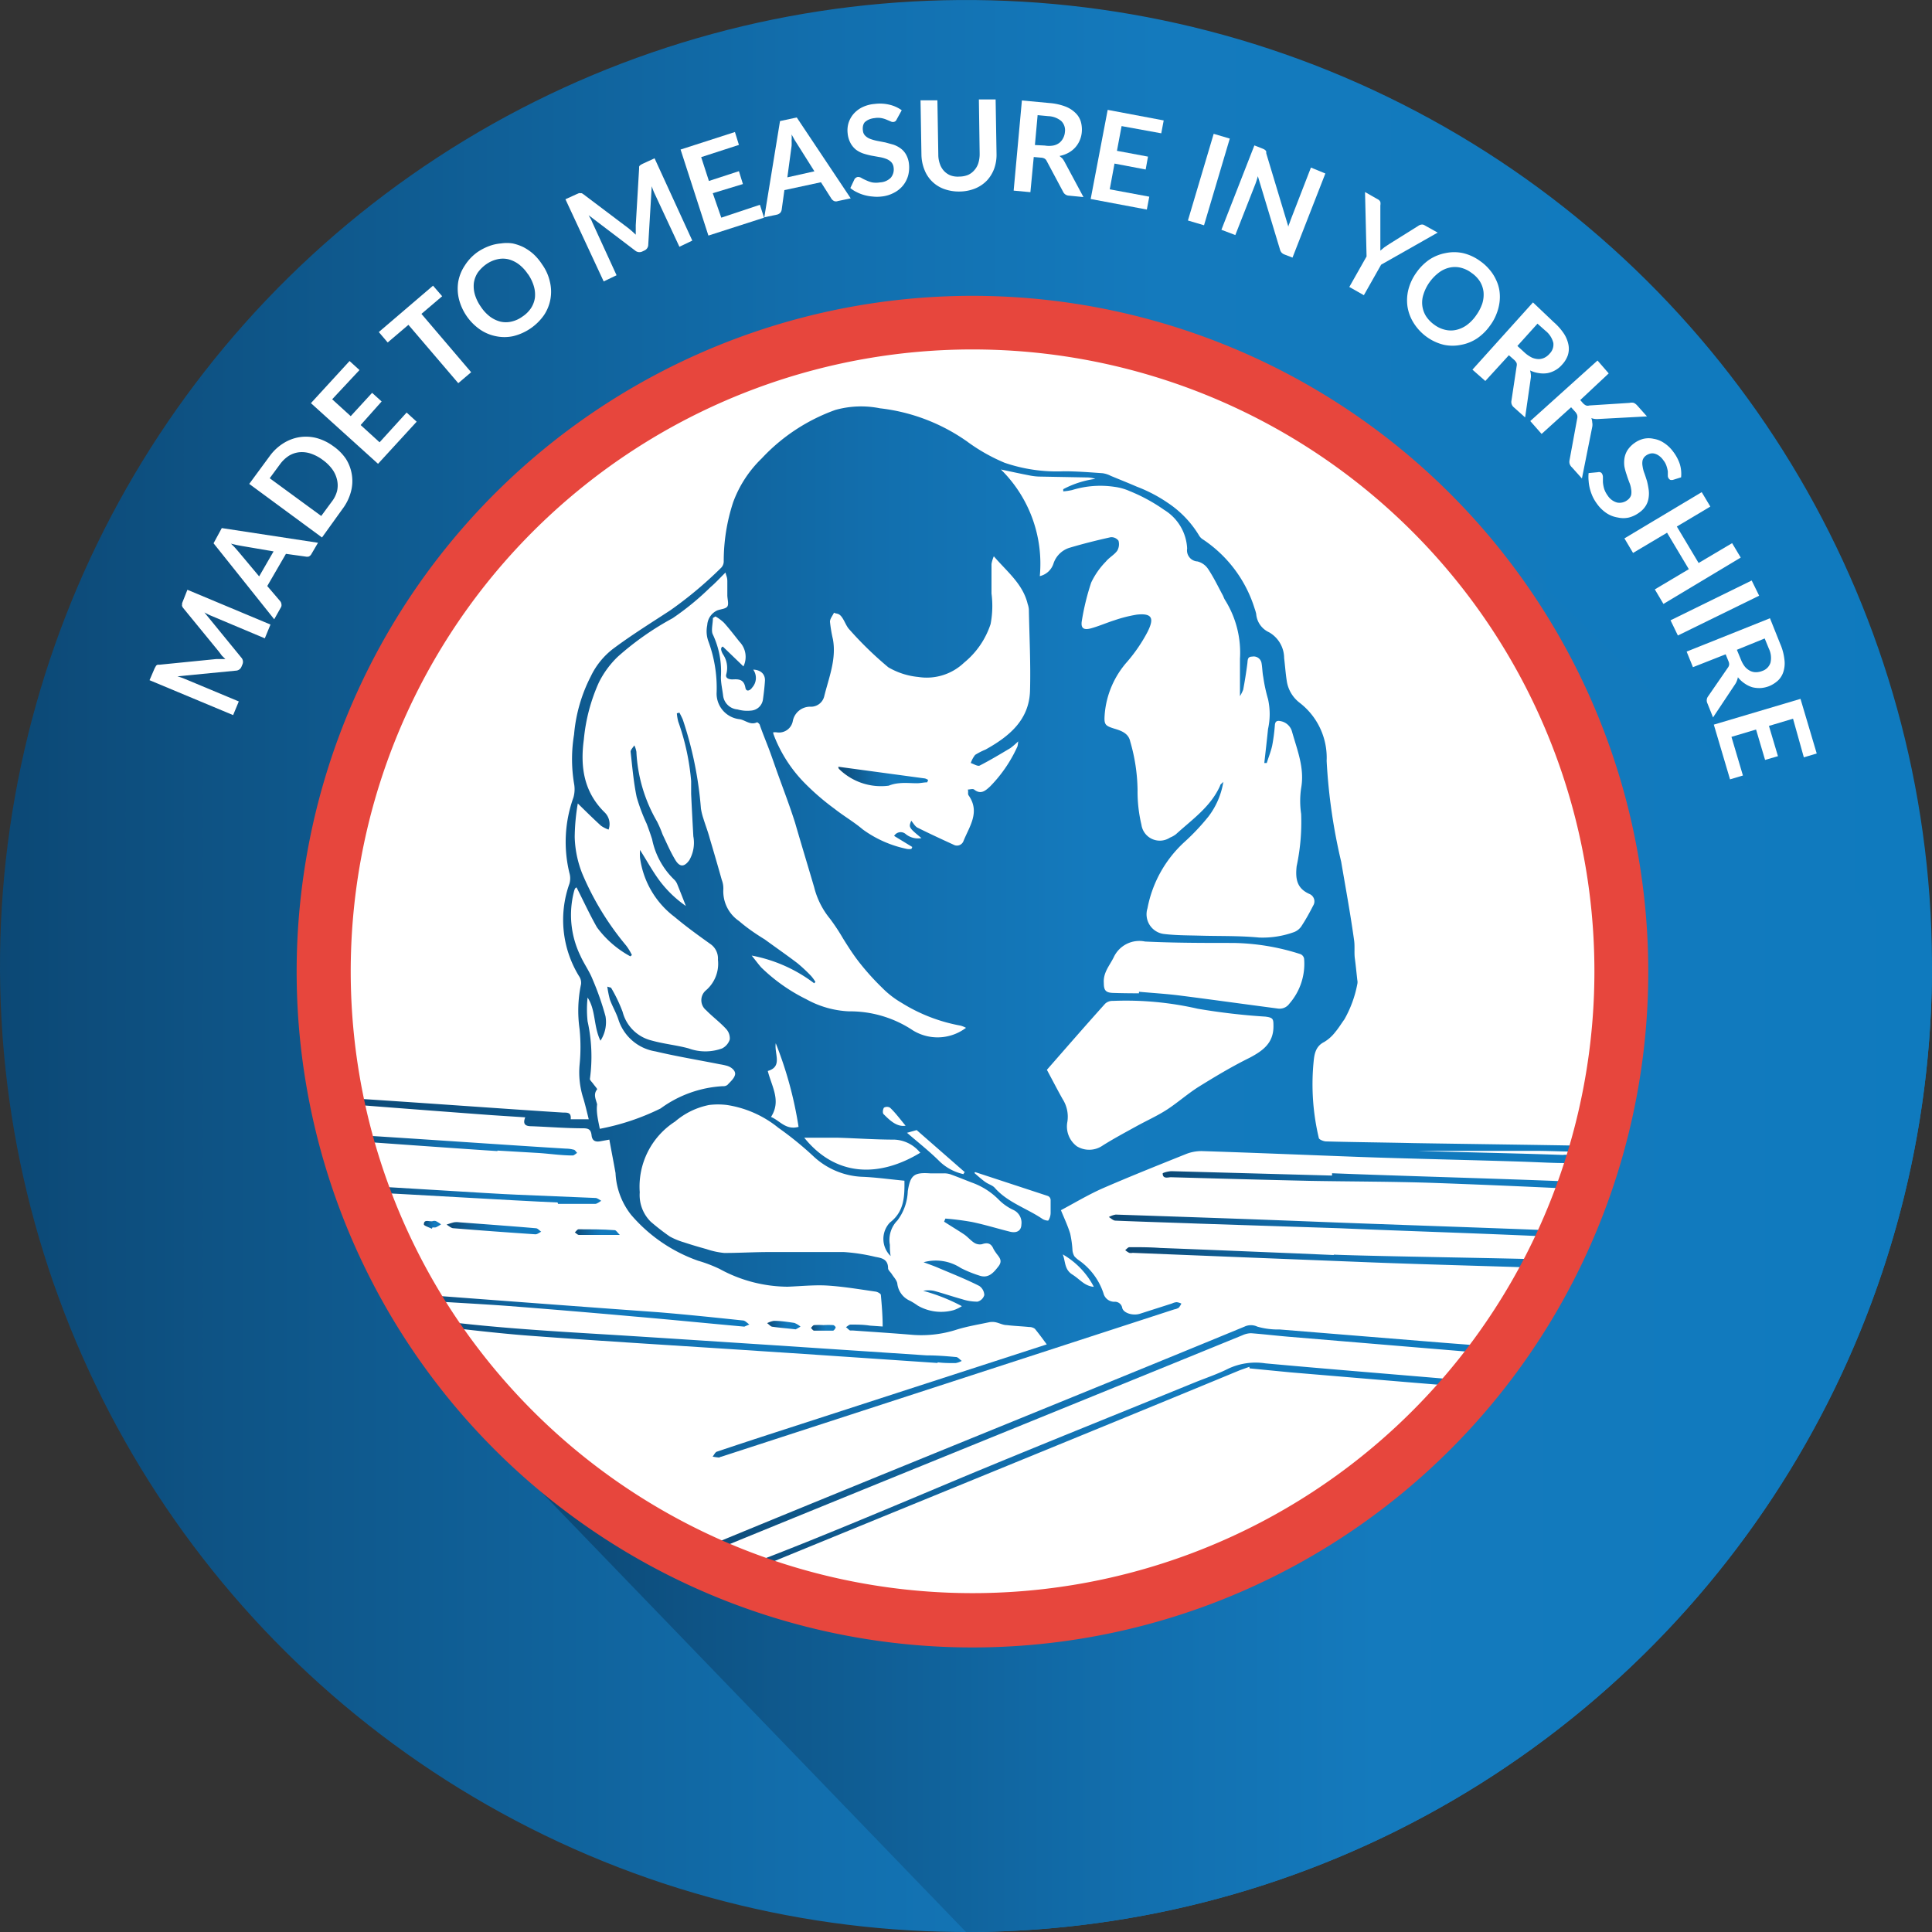 <?xml version="1.0" encoding="UTF-8"?> <svg xmlns="http://www.w3.org/2000/svg" xmlns:xlink="http://www.w3.org/1999/xlink" viewBox="0 0 150 150"><rect x="0" y="0" width="150" height="150" fill="#333333" stroke="none"/><defs><style>.cls-1{isolation:isolate;}.cls-2{fill:url(#linear-gradient);}.cls-3{mix-blend-mode:multiply;fill:url(#linear-gradient-2);}.cls-4{fill:#fff;}.cls-5{fill:url(#linear-gradient-3);}.cls-6{fill:url(#linear-gradient-4);}.cls-7{fill:url(#linear-gradient-5);}.cls-8{fill:url(#linear-gradient-6);}.cls-9{fill:url(#linear-gradient-7);}.cls-10{fill:url(#linear-gradient-8);}.cls-11{fill:url(#linear-gradient-9);}.cls-12{fill:url(#linear-gradient-10);}.cls-13{fill:url(#linear-gradient-11);}.cls-14{fill:url(#linear-gradient-12);}.cls-15{fill:url(#linear-gradient-13);}.cls-16{fill:url(#linear-gradient-14);}.cls-17{fill:url(#linear-gradient-15);}.cls-18{fill:url(#linear-gradient-16);}.cls-19{fill:url(#linear-gradient-17);}.cls-20{fill:url(#linear-gradient-18);}.cls-21{fill:#e7463d;}</style><linearGradient id="linear-gradient" y1="75" x2="150" y2="75" gradientTransform="translate(4.25 -4.02) rotate(3.16)" gradientUnits="userSpaceOnUse"><stop offset="0" stop-color="#0c4875"></stop><stop offset="0.12" stop-color="#0e5486"></stop><stop offset="0.43" stop-color="#126fae"></stop><stop offset="0.6" stop-color="#147abd"></stop><stop offset="1" stop-color="#0f7abe"></stop></linearGradient><linearGradient id="linear-gradient-2" x1="42.02" y1="93.02" x2="150" y2="93.02" gradientTransform="matrix(1, 0, 0, 1, 0, 0)" xlink:href="#linear-gradient"></linearGradient><linearGradient id="linear-gradient-3" x1="26.36" y1="72.38" x2="123.88" y2="72.38" gradientTransform="matrix(1, 0, 0, 1, 0, 0)" xlink:href="#linear-gradient"></linearGradient><linearGradient id="linear-gradient-4" x1="53.64" y1="111.9" x2="115.7" y2="111.9" gradientTransform="matrix(1, 0, 0, 1, 0, 0)" xlink:href="#linear-gradient"></linearGradient><linearGradient id="linear-gradient-5" x1="54.61" y1="114.36" x2="113.31" y2="114.36" gradientTransform="matrix(1, 0, 0, 1, 0, 0)" xlink:href="#linear-gradient"></linearGradient><linearGradient id="linear-gradient-6" x1="31.46" y1="104.06" x2="74.65" y2="104.06" gradientTransform="matrix(1, 0, 0, 1, 0, 0)" xlink:href="#linear-gradient"></linearGradient><linearGradient id="linear-gradient-7" x1="86.09" y1="95.18" x2="123.21" y2="95.18" gradientTransform="matrix(1, 0, 0, 1, 0, 0)" xlink:href="#linear-gradient"></linearGradient><linearGradient id="linear-gradient-8" x1="87.36" y1="97.66" x2="122.35" y2="97.66" gradientTransform="matrix(1, 0, 0, 1, 0, 0)" xlink:href="#linear-gradient"></linearGradient><linearGradient id="linear-gradient-9" x1="90.26" y1="91.66" x2="124.01" y2="91.66" gradientTransform="matrix(1, 0, 0, 1, 0, 0)" xlink:href="#linear-gradient"></linearGradient><linearGradient id="linear-gradient-10" x1="31.45" y1="101.72" x2="58.18" y2="101.72" gradientTransform="matrix(1, 0, 0, 1, 0, 0)" xlink:href="#linear-gradient"></linearGradient><linearGradient id="linear-gradient-11" x1="27.21" y1="92.77" x2="46.64" y2="92.77" gradientTransform="matrix(1, 0, 0, 1, 0, 0)" xlink:href="#linear-gradient"></linearGradient><linearGradient id="linear-gradient-12" x1="26.7" y1="88.91" x2="44.81" y2="88.91" gradientTransform="matrix(1, 0, 0, 1, 0, 0)" xlink:href="#linear-gradient"></linearGradient><linearGradient id="linear-gradient-13" x1="34.67" y1="95.36" x2="42.02" y2="95.36" gradientTransform="matrix(1, 0, 0, 1, 0, 0)" xlink:href="#linear-gradient"></linearGradient><linearGradient id="linear-gradient-14" x1="44.63" y1="95.66" x2="48.12" y2="95.66" gradientTransform="matrix(1, 0, 0, 1, 0, 0)" xlink:href="#linear-gradient"></linearGradient><linearGradient id="linear-gradient-15" x1="59.56" y1="102.88" x2="62.15" y2="102.88" gradientTransform="matrix(1, 0, 0, 1, 0, 0)" xlink:href="#linear-gradient"></linearGradient><linearGradient id="linear-gradient-16" x1="62.96" y1="103.11" x2="64.88" y2="103.11" gradientTransform="matrix(1, 0, 0, 1, 0, 0)" xlink:href="#linear-gradient"></linearGradient><linearGradient id="linear-gradient-17" x1="32.91" y1="95.1" x2="34.24" y2="95.1" gradientTransform="matrix(1, 0, 0, 1, 0, 0)" xlink:href="#linear-gradient"></linearGradient><linearGradient id="linear-gradient-18" x1="65.08" y1="60.28" x2="72.06" y2="60.28" gradientTransform="matrix(1, 0, 0, 1, 0, 0)" xlink:href="#linear-gradient"></linearGradient></defs><g class="cls-1"><g id="Layer_1" data-name="Layer 1"><circle class="cls-2" cx="75" cy="75" r="75" transform="translate(-4.02 4.25) rotate(-3.16)"></circle></g><g id="Layer_2" data-name="Layer 2"><path class="cls-3" d="M75,150,42,115.81,110.17,36,150,75A75,75,0,0,1,75,150Z"></path><circle class="cls-4" cx="75.65" cy="75.71" r="50.27"></circle><path class="cls-4" d="M14.55,45.79,21,48.49l-.44,1.07L16.4,47.81c-.17-.07-.34-.16-.53-.26l2.86,3.5a.49.49,0,0,1,.09.54l-.07.17a.49.49,0,0,1-.44.31l-4.53.44.31.1.26.1,4.19,1.75-.44,1.06-6.49-2.71L12,51.9l.07-.13.06-.1.1-.06.14,0,4.41-.44h.72l-.27-.26L17,50.6l-2.79-3.41a.56.56,0,0,1-.07-.13.14.14,0,0,1,0-.11.23.23,0,0,1,0-.11,1.21,1.21,0,0,1,.05-.14Z"></path><path class="cls-4" d="M24.69,42.14l-.51.87a.44.44,0,0,1-.21.2.58.58,0,0,1-.26,0L22.2,43,20.75,45.5l1,1.17a.44.44,0,0,1,.1.24.36.36,0,0,1-.06.28l-.5.89-4.71-5.9L17.22,41Zm-3.45.67-2.46-.42-.38-.07-.47-.11c.12.11.24.23.34.34l.26.3,1.59,1.9Z"></path><path class="cls-4" d="M25.86,34.63a3.79,3.79,0,0,1,1,1,3.23,3.23,0,0,1,.46,1.24,3.17,3.17,0,0,1-.08,1.33,3.85,3.85,0,0,1-.66,1.33L25,41.73l-5.65-4.16,1.59-2.16a3.82,3.82,0,0,1,1.07-1,3.35,3.35,0,0,1,1.25-.47,3.29,3.29,0,0,1,1.32.07A3.84,3.84,0,0,1,25.86,34.63Zm-.8,1.08a3.3,3.3,0,0,0-.92-.49,2.16,2.16,0,0,0-.89-.11,1.94,1.94,0,0,0-.81.27,2.63,2.63,0,0,0-.69.65l-.81,1.1,4,2.93.81-1.1a2.29,2.29,0,0,0,.42-.84,1.93,1.93,0,0,0,0-.86,2.24,2.24,0,0,0-.36-.81A3.3,3.3,0,0,0,25.06,35.71Z"></path><path class="cls-4" d="M25.79,31l1.44,1.31,1.66-1.81.74.67L28,33l1.47,1.34,2.1-2.31.78.71-3,3.27L24.14,31.3l3-3.27.77.7Z"></path><path class="cls-4" d="M34.33,23l-1.61,1.37,3.86,4.53-1,.85-3.87-4.53-1.61,1.37-.69-.81,4.21-3.6Z"></path><path class="cls-4" d="M42.09,20.53a3.68,3.68,0,0,1,.6,1.33,3.27,3.27,0,0,1-.45,2.6,4.1,4.1,0,0,1-2.4,1.64,3.24,3.24,0,0,1-1.35,0,3.31,3.31,0,0,1-1.24-.53,4.1,4.1,0,0,1-1.62-2.36,3.43,3.43,0,0,1-.05-1.35,3.31,3.31,0,0,1,.51-1.25,3.71,3.71,0,0,1,1-1.05,4.26,4.26,0,0,1,.9-.46,3.39,3.39,0,0,1,.91-.2,3,3,0,0,1,.9,0,3.63,3.63,0,0,1,.84.29,3.91,3.91,0,0,1,.77.53A4.21,4.21,0,0,1,42.09,20.53Zm-1.1.76a3.11,3.11,0,0,0-.71-.77,2.33,2.33,0,0,0-.81-.39,1.88,1.88,0,0,0-.85,0,2.42,2.42,0,0,0-.86.38,2.8,2.8,0,0,0-.67.66,2,2,0,0,0-.3.8,2.33,2.33,0,0,0,.08.9,3.26,3.26,0,0,0,.46.94,3.13,3.13,0,0,0,.71.77,2.33,2.33,0,0,0,.81.39,1.88,1.88,0,0,0,.85,0,2.28,2.28,0,0,0,.86-.39,2.34,2.34,0,0,0,.67-.66,2,2,0,0,0,.3-.8,2.3,2.3,0,0,0-.08-.89A3.26,3.26,0,0,0,41,21.29Z"></path><path class="cls-4" d="M50.82,12.29l2.93,6.39-1,.48L50.81,15q-.11-.24-.21-.54L50.33,19a.49.49,0,0,1-.3.45l-.17.08a.51.51,0,0,1-.54-.07L45.7,16.71l.16.28a2,2,0,0,1,.12.26l1.89,4.12-1,.48L43.9,15.47l.9-.41.14-.06a.23.23,0,0,1,.11,0l.11,0,.12.07,3.54,2.67.27.23.27.25c0-.13,0-.25,0-.37s0-.24,0-.36l.26-4.4c0-.06,0-.1,0-.14a.21.21,0,0,1,.06-.1l.09-.07.14-.07Z"></path><path class="cls-4" d="M54.44,12.2l.6,1.85,2.33-.76.31,1L55.34,15,56,16.9l3-1,.32,1L55,18.29l-2.16-6.68,4.22-1.36.31,1Z"></path><path class="cls-4" d="M66.05,15.4l-1,.21a.4.4,0,0,1-.29,0,.55.55,0,0,1-.2-.17l-.82-1.29-2.84.61-.21,1.52a.5.5,0,0,1-.1.23.53.53,0,0,1-.25.15l-1,.21L60.56,9.4l1.3-.28Zm-2.82-2.1L61.9,11.19l-.21-.33-.23-.42a3.64,3.64,0,0,1,0,.48,4,4,0,0,1,0,.4l-.33,2.45Z"></path><path class="cls-4" d="M69.63,9.25a.5.5,0,0,1-.11.16.34.34,0,0,1-.16.06.39.39,0,0,1-.22-.05l-.31-.13a1.9,1.9,0,0,0-.4-.12,1.52,1.52,0,0,0-.53,0,1.47,1.47,0,0,0-.46.12,1.13,1.13,0,0,0-.32.22A.73.73,0,0,0,67,9.8a1.05,1.05,0,0,0,0,.36.61.61,0,0,0,.19.39,1.08,1.08,0,0,0,.39.24,3.49,3.49,0,0,0,.54.15l.62.12.62.17a2.12,2.12,0,0,1,.56.29,1.47,1.47,0,0,1,.42.47,1.85,1.85,0,0,1,.23.72,2.5,2.5,0,0,1-.06.91,2.16,2.16,0,0,1-.39.77,2.19,2.19,0,0,1-.7.57,2.6,2.6,0,0,1-1,.3,2.91,2.91,0,0,1-.66,0,3.29,3.29,0,0,1-.64-.11,3.1,3.1,0,0,1-.6-.23,2.37,2.37,0,0,1-.5-.32l.31-.66a.28.28,0,0,1,.11-.13.33.33,0,0,1,.16-.07.49.49,0,0,1,.27.07,3,3,0,0,0,.36.18,2.32,2.32,0,0,0,.47.17,1.85,1.85,0,0,0,.63,0,1.26,1.26,0,0,0,.83-.36,1,1,0,0,0,.22-.79.72.72,0,0,0-.19-.43,1.09,1.09,0,0,0-.4-.25,2.66,2.66,0,0,0-.54-.14l-.61-.11a6.06,6.06,0,0,1-.61-.16,2.12,2.12,0,0,1-.56-.29,1.67,1.67,0,0,1-.43-.51,2,2,0,0,1-.23-.78,2,2,0,0,1,.06-.76,2,2,0,0,1,.37-.7,2.2,2.2,0,0,1,.66-.53,2.7,2.7,0,0,1,1-.28,3.18,3.18,0,0,1,1.16.06,2.66,2.66,0,0,1,.95.43Z"></path><path class="cls-4" d="M74.48,13.71a1.83,1.83,0,0,0,.68-.13,1.38,1.38,0,0,0,.49-.37,1.49,1.49,0,0,0,.31-.55,2.43,2.43,0,0,0,.1-.73L76,7.72l1.3,0,.07,4.2a3.19,3.19,0,0,1-.18,1.17,2.77,2.77,0,0,1-.56.92,2.67,2.67,0,0,1-.91.62,3.3,3.3,0,0,1-1.21.24,3.36,3.36,0,0,1-1.22-.2,2.56,2.56,0,0,1-1.52-1.5A3.27,3.27,0,0,1,71.54,12l-.07-4.21,1.31,0,.07,4.2a2.11,2.11,0,0,0,.12.73,1.5,1.5,0,0,0,.32.55,1.41,1.41,0,0,0,.51.35A1.65,1.65,0,0,0,74.48,13.71Z"></path><path class="cls-4" d="M84.12,15.3,83,15.19a.52.52,0,0,1-.46-.3l-1.27-2.38a.44.44,0,0,0-.16-.19.63.63,0,0,0-.29-.08l-.56-.05L80,14.92l-1.3-.12.64-7,2.14.2a4.43,4.43,0,0,1,1.21.26,2.27,2.27,0,0,1,.79.49,1.55,1.55,0,0,1,.43.68,2.26,2.26,0,0,1,.08.83,2.07,2.07,0,0,1-.17.66,1.93,1.93,0,0,1-.35.54,2,2,0,0,1-.53.41,2.38,2.38,0,0,1-.68.24l.22.19a1.67,1.67,0,0,1,.17.26Zm-3-4a1.93,1.93,0,0,0,.65,0,1.17,1.17,0,0,0,.48-.21,1.12,1.12,0,0,0,.29-.36,1.22,1.22,0,0,0,.14-.48,1,1,0,0,0-.28-.85,1.66,1.66,0,0,0-1-.38l-.84-.08-.21,2.32Z"></path><path class="cls-4" d="M87.08,9.79l-.36,1.92,2.41.45-.18,1-2.42-.46-.37,2,3.07.57-.19,1-4.36-.82L86,8.53l4.35.82-.19,1Z"></path><path class="cls-4" d="M93.48,17.49l-1.25-.37,2-6.73,1.25.37Z"></path><path class="cls-4" d="M102.9,13.47,100.35,20l-.62-.24a.57.57,0,0,1-.23-.15.55.55,0,0,1-.12-.23l-1.72-5.7q-.09.32-.18.57l-1.57,4-1.08-.41,2.56-6.55.64.25.13.06.09.07a.35.35,0,0,1,.06.09l0,.14,1.72,5.71c0-.1.06-.21.1-.32s.07-.2.1-.28l1.55-4Z"></path><path class="cls-4" d="M107.23,20.55l-1.34,2.37-1.13-.64,1.34-2.37-.12-5,1,.57a.37.37,0,0,1,.19.2.76.76,0,0,1,0,.27l0,2.67c0,.16,0,.3,0,.44s0,.27,0,.4l.31-.26.36-.24,2.27-1.42a.54.54,0,0,1,.23-.1.36.36,0,0,1,.28.06l1,.56Z"></path><path class="cls-4" d="M115.7,25.26a4,4,0,0,1-1,1,3.31,3.31,0,0,1-1.25.51,3.25,3.25,0,0,1-1.35,0,3.78,3.78,0,0,1-1.34-.62,3.86,3.86,0,0,1-1-1.07,3.35,3.35,0,0,1-.48-1.26,3.44,3.44,0,0,1,.07-1.35,3.93,3.93,0,0,1,.62-1.31,4,4,0,0,1,1-1,3.42,3.42,0,0,1,1.26-.51,3.25,3.25,0,0,1,1.35,0,3.68,3.68,0,0,1,1.34.62,3.74,3.74,0,0,1,.74.68,3.37,3.37,0,0,1,.5.79,2.94,2.94,0,0,1,.26.86,3.31,3.31,0,0,1,0,.89,3.75,3.75,0,0,1-.24.9A3.69,3.69,0,0,1,115.7,25.26Zm-1.09-.78a3.44,3.44,0,0,0,.48-.93,2.31,2.31,0,0,0,.09-.89,2,2,0,0,0-.28-.81,2.33,2.33,0,0,0-.66-.67,2.27,2.27,0,0,0-.85-.4,1.92,1.92,0,0,0-.86,0,2.14,2.14,0,0,0-.81.38,3.48,3.48,0,0,0-.73.75,3.31,3.31,0,0,0-.47.94,2,2,0,0,0,.19,1.69,2.49,2.49,0,0,0,.66.68,2.24,2.24,0,0,0,.85.39,1.88,1.88,0,0,0,.85,0,2.27,2.27,0,0,0,.81-.37A3.13,3.13,0,0,0,114.61,24.48Z"></path><path class="cls-4" d="M118.41,32.41l-.88-.79a.53.53,0,0,1-.18-.52l.4-2.66a.51.51,0,0,0,0-.25.83.83,0,0,0-.18-.24l-.42-.37-1.83,2-1-.88,4.7-5.22L120.62,25a4.48,4.48,0,0,1,.82.93,2.45,2.45,0,0,1,.34.87,1.65,1.65,0,0,1-.06.8,2.05,2.05,0,0,1-.44.71,1.93,1.93,0,0,1-.52.43,2,2,0,0,1-.61.23,2.08,2.08,0,0,1-.66,0,2.43,2.43,0,0,1-.7-.21,1.27,1.27,0,0,1,.06.28,1.09,1.09,0,0,1,0,.31Zm0-5a2.53,2.53,0,0,0,.54.36,1.42,1.42,0,0,0,.51.11,1.07,1.07,0,0,0,.46-.11,1.24,1.24,0,0,0,.39-.31,1,1,0,0,0,.29-.84,1.74,1.74,0,0,0-.61-.94l-.62-.55-1.56,1.73Z"></path><path class="cls-4" d="M122.69,31.06l.2.23a.83.83,0,0,0,.25.19.44.44,0,0,0,.26,0l3.12-.2a.68.68,0,0,1,.33,0,.83.83,0,0,1,.27.21l.75.84-3.75.2a1.28,1.28,0,0,1-.57-.07,1,1,0,0,1,.07.33.93.93,0,0,1,0,.36l-.8,4-.77-.86a.64.64,0,0,1-.19-.3.63.63,0,0,1,0-.27l.59-3.21a.56.56,0,0,0,0-.29.79.79,0,0,0-.19-.29l-.28-.31-2.29,2.07-.88-1,5.22-4.7.87,1Z"></path><path class="cls-4" d="M129.88,37.26a.57.57,0,0,1-.19,0,.33.33,0,0,1-.13-.11.36.36,0,0,1-.07-.22c0-.09,0-.2,0-.33a2.69,2.69,0,0,0-.1-.41,1.4,1.4,0,0,0-.25-.46,1.34,1.34,0,0,0-.33-.34,1,1,0,0,0-.35-.17.69.69,0,0,0-.35,0,1,1,0,0,0-.33.16.68.68,0,0,0-.25.36,1.18,1.18,0,0,0,0,.46,2.4,2.4,0,0,0,.14.54c.07.19.13.39.2.6A6.25,6.25,0,0,1,128,38a2.22,2.22,0,0,1,0,.63,1.58,1.58,0,0,1-.2.6,1.74,1.74,0,0,1-.51.55,2.31,2.31,0,0,1-.82.4,1.92,1.92,0,0,1-.86,0,2.22,2.22,0,0,1-.85-.32,2.88,2.88,0,0,1-.76-.73,3.48,3.48,0,0,1-.34-.56,3.83,3.83,0,0,1-.22-.62,3.34,3.34,0,0,1-.1-.62,2.94,2.94,0,0,1,0-.6l.73-.07a.32.32,0,0,1,.16,0,.24.24,0,0,1,.14.1.54.54,0,0,1,.08.27c0,.12,0,.25,0,.4a2.53,2.53,0,0,0,.09.5,1.88,1.88,0,0,0,.29.56,1.26,1.26,0,0,0,.73.53,1,1,0,0,0,.8-.2.77.77,0,0,0,.28-.38,1.23,1.23,0,0,0,0-.47,2,2,0,0,0-.15-.54c-.07-.19-.14-.38-.2-.58a4.37,4.37,0,0,1-.17-.62,2.22,2.22,0,0,1,0-.63,1.71,1.71,0,0,1,.22-.62,2.09,2.09,0,0,1,.57-.59,2,2,0,0,1,.69-.32,1.75,1.75,0,0,1,.79,0,2,2,0,0,1,.79.31,2.7,2.7,0,0,1,.72.68,3.31,3.31,0,0,1,.53,1,2.66,2.66,0,0,1,.09,1Z"></path><path class="cls-4" d="M135.15,43.29l-6,3.6-.67-1.13,2.64-1.57-1.69-2.83-2.64,1.57-.67-1.13,6-3.59.67,1.12-2.6,1.55,1.69,2.83,2.6-1.54Z"></path><path class="cls-4" d="M130.27,49.34l-.57-1.18,6.3-3.09.58,1.18Z"></path><path class="cls-4" d="M133,55.7l-.44-1.1a.52.52,0,0,1,.06-.54l1.53-2.22a.5.5,0,0,0,.1-.23.58.58,0,0,0-.06-.29l-.21-.52-2.54,1-.49-1.21L137.42,48l.8,2a4.17,4.17,0,0,1,.32,1.19,2.19,2.19,0,0,1-.07.94,1.61,1.61,0,0,1-.41.69,2.34,2.34,0,0,1-.7.45,2.25,2.25,0,0,1-.66.15,2.28,2.28,0,0,1-.64-.06,2.08,2.08,0,0,1-.6-.29,2.22,2.22,0,0,1-.53-.49,1.47,1.47,0,0,1-.08.28,1.16,1.16,0,0,1-.14.27Zm2.16-4.5a2.18,2.18,0,0,0,.32.57,1.35,1.35,0,0,0,.41.32,1,1,0,0,0,.46.1,1.37,1.37,0,0,0,.48-.1,1,1,0,0,0,.63-.64,1.66,1.66,0,0,0-.13-1.1l-.32-.78-2.16.88Z"></path><path class="cls-4" d="M139.21,55.8l-1.87.56.7,2.35-1,.29-.7-2.36-1.91.57.89,3-1,.3-1.26-4.25,6.73-2,1.26,4.24-1,.3Z"></path><path class="cls-5" d="M110,89.35c2.27.08,8.14.2,11.35.32a1.09,1.09,0,0,1,.37,0,2.07,2.07,0,0,1,.42.31c-.15.11-.3.32-.45.32-1.08,0-2.16-.06-3.24-.1-3.46-.12-9.58-.25-13-.38-4.05-.15-8.09-.32-12.14-.45a3.27,3.27,0,0,0-1.23.23c-2.17.87-4.35,1.74-6.49,2.67-1.08.48-2.1,1.09-3.22,1.69.25.61.53,1.2.72,1.82a8.19,8.19,0,0,1,.18,1.33,1.23,1.23,0,0,0,.14.42,1.87,1.87,0,0,0,.36.32,5.08,5.08,0,0,1,1.9,2.55.87.87,0,0,0,.85.67.57.57,0,0,1,.61.48c.1.4.83.62,1.37.45L91,101.2a1,1,0,0,1,.36-.1,1.24,1.24,0,0,1,.36.11,1.45,1.45,0,0,1-.2.32,1,1,0,0,1-.35.13L56,113.1c-.07,0-.13.07-.2.06a3.81,3.81,0,0,1-.47-.07c.11-.13.19-.33.32-.38q2.26-.76,4.55-1.5l20.91-6.78.16-.05c-.3-.41-.6-.82-.92-1.21a.7.7,0,0,0-.44-.14c-.58-.06-1.17-.08-1.75-.15-.29,0-.57-.16-.86-.22a1.27,1.27,0,0,0-.51,0c-.85.18-1.71.32-2.54.58a8.9,8.9,0,0,1-3.36.4c-1.55-.13-3.11-.23-4.67-.34-.07,0-.15,0-.21,0s-.22-.18-.33-.26c.12-.07.24-.2.36-.2.49,0,1,0,1.49.08l1,.07c0-.85-.07-1.65-.14-2.45,0-.1-.26-.24-.41-.26-1.25-.18-2.49-.39-3.74-.47-1-.06-2.06.05-3.09.09a11.12,11.12,0,0,1-5.28-1.38,11,11,0,0,0-1.68-.64A12.16,12.16,0,0,1,49,94.32a5.65,5.65,0,0,1-1.21-3.24c-.15-.86-.32-1.71-.48-2.6l-.66.12c-.39.08-.67,0-.72-.45s-.23-.55-.66-.55c-1.33,0-2.66-.11-4-.16-.43,0-.72-.12-.49-.69l-2.6-.17c-1.93-.14-9.44-.71-11.36-.87-.18,0-.33-.17-.5-.26a1.65,1.65,0,0,1,.56-.2c3.76.22,13.09.9,16.84,1.13.37,0,.64,0,.59.52h1.4c-.14-.56-.26-1.08-.41-1.59A6.58,6.58,0,0,1,45,82.66a14,14,0,0,0,0-2.75,10,10,0,0,1,.11-3.49.9.9,0,0,0-.16-.64,8.35,8.35,0,0,1-.74-7.17,1.47,1.47,0,0,0,0-.83,10.18,10.18,0,0,1,.31-5.86,2.33,2.33,0,0,0,.05-1.08,11.6,11.6,0,0,1,0-3.81,12.12,12.12,0,0,1,1.3-4.52,5.9,5.9,0,0,1,1.72-2.13c1.43-1.07,2.93-2,4.46-3A30.79,30.79,0,0,0,56,44.07a.71.71,0,0,0,.19-.47A14.66,14.66,0,0,1,56.92,39a9.08,9.08,0,0,1,2.22-3.41,14.5,14.5,0,0,1,5.71-3.76,7.41,7.41,0,0,1,3.47-.13,14.6,14.6,0,0,1,6.74,2.56A14.07,14.07,0,0,0,78,35.93a12.52,12.52,0,0,0,4.6.66c1,0,2,.08,3,.15a2,2,0,0,1,.65.21c.65.27,1.31.53,2,.83a11.44,11.44,0,0,1,2.43,1.27,8,8,0,0,1,2.4,2.5.89.89,0,0,0,.33.34,10,10,0,0,1,4,5.36,3.17,3.17,0,0,1,.12.41,1.71,1.71,0,0,0,1,1.43,2.32,2.32,0,0,1,1.17,2c.07.58.11,1.17.2,1.75a2.62,2.62,0,0,0,1,1.72A5.38,5.38,0,0,1,103,59.07a44.1,44.1,0,0,0,1.13,7.84c.34,2,.71,4,1,6.08.07.47,0,1,.06,1.43s.13,1.12.19,1.67a.7.7,0,0,1,0,.32,8.87,8.87,0,0,1-1,2.73c-.24.33-.45.68-.72,1a3.06,3.06,0,0,1-.85.76c-.75.37-.78,1.1-.84,1.73a18,18,0,0,0,.42,5.71c0,.13.38.28.58.28,2.25.06,4.51.08,6.76.13,3.62.06,9.9.14,13.52.21.06,0,.12,0,.16,0s.24.15.36.23c-.13.08-.26.24-.38.24-1.39,0-2.77-.07-4.16-.08ZM46.57,87.64a18.34,18.34,0,0,0,4.72-1.58,9,9,0,0,1,4.84-1.73.5.5,0,0,0,.35-.1c.23-.25.53-.5.59-.8s-.3-.6-.66-.69a4.82,4.82,0,0,0-.52-.11c-1.65-.33-3.31-.6-5-1a3.62,3.62,0,0,1-2.88-2.48c-.17-.53-.46-1-.66-1.55a8.59,8.59,0,0,1-.2-1c.21.07.29.07.3.1a11.72,11.72,0,0,1,.89,1.86,3.08,3.08,0,0,0,2.23,2.22c1,.28,2,.37,2.9.62a3.78,3.78,0,0,0,2.59,0,1.18,1.18,0,0,0,.6-.7,1.08,1.08,0,0,0-.29-.82c-.48-.52-1.05-.94-1.55-1.45a1,1,0,0,1,0-1.55,2.72,2.72,0,0,0,.92-2.37,1.36,1.36,0,0,0-.59-1.22c-.94-.67-1.88-1.35-2.76-2.09a6.9,6.9,0,0,1-2.7-4.61,5.69,5.69,0,0,1,0-.6c.56.88,1,1.7,1.56,2.44a8.87,8.87,0,0,0,2,1.91c-.21-.54-.44-1.13-.68-1.72a1,1,0,0,0-.24-.34,6,6,0,0,1-1.7-3.12q-.2-.62-.42-1.2a14.22,14.22,0,0,1-.78-2.08c-.24-1.16-.34-2.35-.47-3.52,0-.15.19-.33.29-.49a1.94,1.94,0,0,1,.16.5,11.89,11.89,0,0,0,1.6,5.41,8.43,8.43,0,0,1,.43,1c.32.67.61,1.36,1,2s.76.45,1.08,0a2.71,2.71,0,0,0,.31-1.85c-.06-1.1-.12-2.19-.17-3.29,0-.33,0-.67,0-1a18.25,18.25,0,0,0-1-4.61,3.68,3.68,0,0,1-.11-.65l.2-.05c.09.17.18.35.26.53a28.75,28.75,0,0,1,1.41,6.92,5.09,5.09,0,0,0,.19.77c.16.52.35,1,.5,1.56q.48,1.61.93,3.21a1.84,1.84,0,0,1,.12.73,2.79,2.79,0,0,0,1.22,2.46c.61.53,1.3,1,2,1.43.85.62,1.7,1.21,2.53,1.84a12.21,12.21,0,0,1,1.07,1,3,3,0,0,1,.33.46l-.1.1a11.52,11.52,0,0,0-4.85-2.15c.31.38.51.66.74.92a13.61,13.61,0,0,0,3.5,2.47,7.5,7.5,0,0,0,3.3.94A8.81,8.81,0,0,1,70.88,80,3.66,3.66,0,0,0,75,79.8a2,2,0,0,0-.42-.17A13,13,0,0,1,70,77.86a7.11,7.11,0,0,1-1.51-1.17,19.61,19.61,0,0,1-1.68-1.85c-.5-.62-.93-1.29-1.37-2a15.63,15.63,0,0,0-1-1.51,6.23,6.23,0,0,1-1.23-2.45c-.49-1.67-1-3.34-1.48-5-.41-1.3-.9-2.57-1.36-3.85-.22-.61-.43-1.24-.66-1.85S59.24,57,59,56.32c0-.1-.2-.26-.23-.24-.51.25-.9-.17-1.34-.24a2,2,0,0,1-1.79-2.1,10.45,10.45,0,0,0-.66-4,2.3,2.3,0,0,1-.07-1.2,1.34,1.34,0,0,1,.76-1.14c.27-.11.67-.12.8-.31s0-.58,0-.88,0-.72,0-1.07-.09-.42-.14-.69c-.44.43-.78.81-1.17,1.14A21.24,21.24,0,0,1,52.22,48a22.32,22.32,0,0,0-4.27,3,7.24,7.24,0,0,0-1.46,2,13.89,13.89,0,0,0-1.16,4.41c-.29,2.13,0,4.06,1.59,5.64a1.26,1.26,0,0,1,.33,1.36,2.5,2.5,0,0,1-.59-.3c-.59-.54-1.16-1.1-1.8-1.73a16.33,16.33,0,0,0-.24,2.6,8.23,8.23,0,0,0,.6,2.88,22.08,22.08,0,0,0,3.4,5.56,4.16,4.16,0,0,1,.44.73l-.12.1A7.86,7.86,0,0,1,46.35,72c-.57-1-1.06-2.07-1.59-3.11-.07.06-.11.08-.12.11a1.18,1.18,0,0,0-.07.2,7.24,7.24,0,0,0,.49,5c.28.63.7,1.2.95,1.84a21.78,21.78,0,0,1,1,2.86,2.64,2.64,0,0,1-.39,1.9c-.55-1.12-.35-2.37-1-3.35a8.74,8.74,0,0,0,0,1.84,12.73,12.73,0,0,1,.18,4.48c0,.1.17.25.26.38s.33.39.3.43c-.32.39-.09.78,0,1.16C46.28,86.34,46.44,87,46.57,87.64ZM80.73,44.73a1.46,1.46,0,0,0,1.07-1A1.91,1.91,0,0,1,83,42.54c1.07-.32,2.15-.59,3.23-.83a.69.69,0,0,1,.61.27,1,1,0,0,1-.1.78c-.23.32-.62.52-.88.84a6,6,0,0,0-1.14,1.63A18.93,18.93,0,0,0,84,48.16c-.11.6.11.79.72.62s1.2-.43,1.8-.62a10.56,10.56,0,0,1,1.74-.44c1.28-.14,1.32.36.84,1.33a12.38,12.38,0,0,1-1.57,2.31,7,7,0,0,0-1.76,4.08c-.06.8,0,.9.74,1.13.54.16,1.11.36,1.24,1a14,14,0,0,1,.57,3.77,11.15,11.15,0,0,0,.3,2.69,1.44,1.44,0,0,0,2.22,1,1.89,1.89,0,0,0,.46-.26C92.56,63.62,94,62.64,94.73,61c0-.1.14-.17.25-.3a6,6,0,0,1-1.16,2.7,17.19,17.19,0,0,1-1.89,2,9.33,9.33,0,0,0-2.84,5.12,1.54,1.54,0,0,0,1.33,2c.87.1,1.74.1,2.61.12,1.57.05,3.16,0,4.72.15a7.16,7.16,0,0,0,2.74-.43,1.21,1.21,0,0,0,.59-.51c.32-.49.6-1,.87-1.53a.62.62,0,0,0-.28-.91c-1-.44-1.1-1.19-1-2.15a16.36,16.36,0,0,0,.35-4.07,6.84,6.84,0,0,1,0-2c.28-1.55-.3-2.94-.7-4.36a1.13,1.13,0,0,0-.89-.84c-.27-.06-.43,0-.45.32a14.12,14.12,0,0,1-.21,1.59c-.1.45-.28.89-.42,1.34l-.19,0c.1-.88.2-1.76.29-2.64a5.34,5.34,0,0,0,0-2.32,12.4,12.4,0,0,1-.37-1.71c-.07-.35-.07-.71-.13-1.06a.62.62,0,0,0-.74-.53c-.39,0-.33.31-.37.57-.09.69-.2,1.37-.32,2a3.25,3.25,0,0,1-.25.5c0-1.06,0-2,0-2.9a7.69,7.69,0,0,0-1.18-4.6,2.55,2.55,0,0,1-.13-.29c-.38-.7-.72-1.42-1.16-2.08a1.4,1.4,0,0,0-.83-.59.86.86,0,0,1-.8-1,3.72,3.72,0,0,0-1.78-3,13.32,13.32,0,0,0-2.68-1.46,4.24,4.24,0,0,0-1.17-.33,7.43,7.43,0,0,0-3.31.25,5.06,5.06,0,0,1-.68.1l0-.17a7.42,7.42,0,0,1,2.49-.8,1.92,1.92,0,0,0-.57-.11L80.65,37a4.5,4.5,0,0,1-.63-.07c-.73-.14-1.47-.3-2.31-.48A10.27,10.27,0,0,1,80.73,44.73ZM70.22,91.67c-1.07-.1-2.12-.25-3.18-.3a5.89,5.89,0,0,1-3.9-1.61,26,26,0,0,0-2.71-2.2,8.32,8.32,0,0,0-4-1.77,5.71,5.71,0,0,0-1.37,0,5.77,5.77,0,0,0-2.65,1.29,6,6,0,0,0-2.74,5.49,2.91,2.91,0,0,0,.85,2.28A17.84,17.84,0,0,0,52,96a5.5,5.5,0,0,0,1.12.46c.57.19,1.15.36,1.73.52a6.09,6.09,0,0,0,1.38.3c1.06,0,2.13-.06,3.19-.07,2,0,4.08,0,6.12,0a14.35,14.35,0,0,1,2.41.37c.47.09,1,.16,1,.89,0,.15.21.31.31.48s.39.47.41.73a1.66,1.66,0,0,0,1,1.32,5.87,5.87,0,0,1,.59.37,3.63,3.63,0,0,0,2.81.34,3,3,0,0,0,.61-.3,14.4,14.4,0,0,0-3-1.19,2.11,2.11,0,0,1,.83,0c.74.2,1.46.45,2.19.65a3.79,3.79,0,0,0,1.19.19.74.74,0,0,0,.53-.51.89.89,0,0,0-.39-.71c-1-.51-2.09-.94-3.15-1.39-.39-.17-.78-.3-1.17-.45a3.54,3.54,0,0,1,2.89.45,9.2,9.2,0,0,0,1.42.58c.72.26,1.12-.22,1.5-.71s0-.75-.22-1.09a2.46,2.46,0,0,1-.17-.27c-.18-.43-.46-.51-.89-.36a.82.82,0,0,1-.6-.11c-.28-.18-.5-.45-.77-.64-.51-.34-1.05-.66-1.57-1l.1-.24a21,21,0,0,1,2.09.27c1,.21,2,.52,2.93.75.53.13.87-.09.88-.55a1.09,1.09,0,0,0-.6-1.13,3.91,3.91,0,0,1-1.17-.82,5.54,5.54,0,0,0-2.09-1.32c-.54-.21-1.08-.43-1.63-.63a1.54,1.54,0,0,0-.57-.08c-.35,0-.7,0-1,0-1.28-.09-1.56.13-1.76,1.38a4,4,0,0,1-.8,2.27,2.15,2.15,0,0,0-.59,1.9c0,.27,0,.54.06.87a1.85,1.85,0,0,1-.06-2.6C70.17,94.09,70.24,93,70.22,91.67Zm.53-27.95c.16.19.29.44.49.54.92.46,1.85.89,2.79,1.32a.54.54,0,0,0,.77-.27c.46-1.15,1.32-2.26.4-3.56-.08-.11,0-.3-.06-.45.16,0,.39-.08.49,0,.52.41.87.1,1.24-.24A10.68,10.68,0,0,0,79,57.94a3,3,0,0,0,.05-.38,5.57,5.57,0,0,1-.6.52c-.79.47-1.57.94-2.39,1.36-.16.07-.45-.12-.69-.2a2.12,2.12,0,0,1,.34-.63,5,5,0,0,1,.8-.41c1.8-1,3.39-2.27,3.46-4.56.06-2.1-.05-4.22-.09-6.33a1.6,1.6,0,0,0-.09-.41c-.37-1.56-1.59-2.5-2.63-3.71a2.54,2.54,0,0,0-.18.6c0,.77,0,1.53,0,2.29a7.47,7.47,0,0,1-.07,2.37,6.47,6.47,0,0,1-2.06,3,4.2,4.2,0,0,1-3.55,1.11,5.67,5.67,0,0,1-2.33-.75,27.65,27.65,0,0,1-3-2.91c-.27-.27-.38-.68-.62-1s-.4-.22-.6-.33c-.11.24-.32.48-.31.71a11,11,0,0,0,.23,1.36c.28,1.56-.33,3-.69,4.47a1.06,1.06,0,0,1-1,.76A1.37,1.37,0,0,0,61.55,56a1.09,1.09,0,0,1-1.24.86,1.1,1.1,0,0,0-.28,0c0,.12.06.22.09.32a10.82,10.82,0,0,0,2.25,3.51A19,19,0,0,0,64.8,62.8c.71.56,1.48,1,2.19,1.6a8.84,8.84,0,0,0,3.42,1.51,1.06,1.06,0,0,0,.35,0l.07-.15-1.41-.86a.59.59,0,0,1,.89-.15,1.51,1.51,0,0,0,1.23.32C70.55,64.25,70.54,64.23,70.75,63.72ZM81.28,83.06c.43.8.81,1.54,1.22,2.27a2.54,2.54,0,0,1,.37,1.77A1.92,1.92,0,0,0,83.61,89a1.84,1.84,0,0,0,2-.06c.84-.53,1.72-1,2.59-1.48s1.65-.82,2.42-1.32,1.58-1.21,2.41-1.74c1.29-.8,2.6-1.59,4-2.28,1-.53,1.83-1.12,1.84-2.4,0-.6,0-.71-.63-.79A50.28,50.28,0,0,1,93,78.32a24.92,24.92,0,0,0-6.6-.61.82.82,0,0,0-.6.22C84.27,79.63,82.77,81.36,81.28,83.06Zm7.15-5.94V77c1.08.1,2.16.16,3.23.3,2.51.32,5,.67,7.53,1a.93.93,0,0,0,.92-.38,4.7,4.7,0,0,0,1.14-3.49.47.47,0,0,0-.28-.35,17.74,17.74,0,0,0-5.27-.87c-2.26,0-4.53,0-6.8-.11a2.19,2.19,0,0,0-2.43,1.22c-.32.65-.83,1.19-.77,2,0,.56.14.75.71.77S87.75,77.12,88.43,77.12Zm-17,12.36a2.71,2.71,0,0,0-2-1c-1.49,0-3-.11-4.46-.15-.84,0-1.68,0-2.53,0C64.92,91.4,68.3,91.42,71.48,89.48ZM55.55,47.86l-.2.12c0,.44-.16,1,0,1.29a6.73,6.73,0,0,1,.62,3.3c0,.47.11.94.17,1.42a1.22,1.22,0,0,0,1.12,1.09,2.71,2.71,0,0,0,1.05.09,1,1,0,0,0,.92-.83c.07-.49.13-1,.16-1.48s-.29-.85-.91-.87a1.11,1.11,0,0,1-.08,1.39c-.16.24-.47.37-.53,0-.12-.64-.51-.66-1-.63-.27,0-.58-.09-.48-.41a1.87,1.87,0,0,0-.27-1.56c-.11-.2-.23-.5,0-.58l1.6,1.54a1.69,1.69,0,0,0-.3-1.91c-.4-.5-.78-1-1.21-1.48A3.44,3.44,0,0,0,55.55,47.86ZM62,87.49A29.8,29.8,0,0,0,60.23,81c-.13.81.56,1.81-.62,2.15.31,1.22,1.06,2.32.25,3.57C60.55,87,61,87.76,62,87.49ZM75.71,91l-.06.07c.27.23.53.47.82.68s.57.26.76.47c1,1.14,2.49,1.59,3.71,2.42.13.09.43.16.46.11a1.12,1.12,0,0,0,.17-.57c0-.33,0-.67,0-1a.34.34,0,0,0-.23-.33Zm-.9.13L74.9,91l-3.73-3.26-.75.21c.88.76,1.76,1.45,2.55,2.24A3.86,3.86,0,0,0,74.81,91.16Zm10.1,8.75a6.19,6.19,0,0,0-2.4-2.49c.22.52.11,1.16.74,1.56S84.18,99.83,84.91,99.91ZM70.31,87.4c-.38-.45-.78-1-1.21-1.4a.46.46,0,0,0-.47,0c-.09.13-.13.45,0,.53C69.1,87,69.64,87.51,70.31,87.4Z"></path><path class="cls-6" d="M114.63,105l-14.39-1.2c-1-.08-2.08-.21-3.12-.29a1.73,1.73,0,0,0-.66.16c-12.24,5-29.93,12.16-42.17,17.18a.94.94,0,0,1-.3.12,1.24,1.24,0,0,1-.35-.1,1.38,1.38,0,0,1,.18-.34c.06-.07.19-.09.28-.13C66.46,115.28,84.26,108.1,96.62,103a1.16,1.16,0,0,1,1,0,5.78,5.78,0,0,0,1.73.22l12.32,1c1.2.1,2.4.18,3.61.29.14,0,.26.18.4.28a1.67,1.67,0,0,1-.43.17,3.44,3.44,0,0,1-.64,0Z"></path><path class="cls-7" d="M97,106.12l-.73.26c-9.3,3.86-30.15,12.35-39.45,16.18-2.51,1,1-.6-1.49.35a.47.47,0,0,1-.15.06l-.61,0c.15-.14.27-.33.45-.41.4-.17.83-.28,1.25-.42,4.45-1.51,14.13-5.63,18.45-7.44,6-2.5,12-4.9,18-7.35.88-.36,1.8-.66,2.65-1.09a5,5,0,0,1,2.87-.41c4.6.42,9.2.79,13.8,1.18a4.69,4.69,0,0,1,.84.09c.15,0,.27.18.41.28-.15.07-.29.19-.43.19-1-.06-2-.15-3-.23l-9.66-.81-3.18-.31Z"></path><path class="cls-8" d="M72.78,105.82c-4.62-.31-9.24-.63-13.86-.93-6-.4-12-.75-18-1.2-2.49-.19-6.52-.66-9-1-.16,0-.29-.18-.44-.27.18-.07.36-.21.52-.19,4.59.77,10.79,1.12,15.44,1.4,4.2.26,8.39.54,12.59.81l11.9.79c.77,0,1.53.06,2.29.13.16,0,.3.2.45.3a1.54,1.54,0,0,1-.48.17c-.46,0-.92,0-1.38-.06Z"></path><path class="cls-9" d="M104,95.36,93,95c-2.13-.08-4.26-.14-6.39-.23-.18,0-.35-.18-.52-.28a1.67,1.67,0,0,1,.54-.19c5.07.17,10.15.34,15.22.54,6,.24,14.62.51,20.59.77a1.14,1.14,0,0,1,.42,0,2,2,0,0,1,.35.25c-.12.07-.24.21-.36.21-.45,0-.89,0-1.33,0C116.34,95.8,108.5,95.56,104,95.36Z"></path><path class="cls-10" d="M103.54,97.41c3.4.14,13.75.27,17.15.4,1.83.07-.63.14,1.2.23.16,0,.31.19.46.29-.16.06-.33.19-.49.18-4.25-.16-11.17-.33-15.42-.5l-9.58-.38-8.93-.36a.55.55,0,0,1-.26,0,1.69,1.69,0,0,1-.31-.21c.11-.08.22-.23.33-.23.8,0,1.6,0,2.39.06,3.5.13,7,.28,10.48.42l3,.13Z"></path><path class="cls-11" d="M103.42,91.09c5.23.21,13.12.42,18.34.64.62,0,1.24.1,1.86.19.14,0,.26.2.39.3a1.18,1.18,0,0,1-.44.16c-3.12-.18-8.89-.42-12-.53-3.3-.12-6.6-.11-9.91-.17-3.58-.08-7.16-.18-10.75-.28-.22,0-.63.16-.64-.29,0-.06.45-.18.7-.18l12.45.34Z"></path><path class="cls-12" d="M57.79,103c-3-.27-5.78-.55-8.59-.79q-4.91-.44-9.81-.82c-2-.15-5.49-.33-7.46-.47-.17,0-.32-.18-.48-.27a1.37,1.37,0,0,1,.52-.19c5.85.44,13.27,1,19.13,1.42,2.19.18,4.38.41,6.57.64.18,0,.34.2.51.31Z"></path><path class="cls-13" d="M43.29,93.36c-3.37-.14-12.31-.69-15.68-.84-.13,0-.26-.15-.4-.22.16-.09.33-.25.49-.25,2.32.08,10.21.62,12.53.71l6,.25c.15,0,.3.14.45.22-.16.09-.32.24-.48.24-1,0-1.92,0-2.87,0Z"></path><path class="cls-14" d="M38.62,89.37c-1.95-.12-9.48-.66-11.42-.8-.17,0-.33-.18-.5-.27.17-.07.35-.21.52-.2,3.72.21,13,.86,16.73,1.08a2.32,2.32,0,0,1,.58.08c.11,0,.18.16.28.25-.12.07-.24.2-.35.2-.87,0-1.74-.13-2.6-.19l-3.24-.19Z"></path><path class="cls-15" d="M35.67,94.9c2,.15,3.95.29,5.93.46.15,0,.28.18.42.27-.15.07-.31.21-.46.2q-3.16-.21-6.35-.47c-.18,0-.36-.18-.54-.28a5.58,5.58,0,0,1,.58-.18,1.5,1.5,0,0,1,.42,0Z"></path><path class="cls-16" d="M48.12,95.88H46.06c-.37,0-.74,0-1.11,0-.11,0-.21-.13-.32-.2.1-.08.19-.24.29-.24.93,0,1.87,0,2.8.07C47.84,95.51,47.94,95.7,48.12,95.88Z"></path><path class="cls-17" d="M61.78,103.21c-.69-.08-1.24-.12-1.79-.2-.15,0-.28-.18-.43-.28a1.9,1.9,0,0,1,.52-.18c.53,0,1.06.08,1.59.16a1.62,1.62,0,0,1,.48.29Z"></path><path class="cls-18" d="M63.94,102.88a6.06,6.06,0,0,1,.74,0c.08,0,.21.14.2.19s-.13.24-.2.24c-.49,0-1,0-1.48,0-.08,0-.16-.14-.24-.21.08-.08.16-.21.25-.22a5.93,5.93,0,0,1,.73,0Z"></path><path class="cls-19" d="M33.53,95.4c-.22-.11-.63-.24-.62-.34,0-.43.43-.19.68-.25a.39.39,0,0,1,.26,0,2.34,2.34,0,0,1,.39.25,3.18,3.18,0,0,1-.4.23.75.75,0,0,1-.26,0Z"></path><path class="cls-20" d="M65.09,59.53l6.73.91a1.28,1.28,0,0,1,.24.11l-.07.19c-.26,0-.53.07-.8.07-.46,0-.92-.05-1.38,0A2.8,2.8,0,0,0,69,61a4.65,4.65,0,0,1-3.86-1.3A.24.24,0,0,1,65.09,59.53Z"></path><path class="cls-21" d="M77.33,23a52.47,52.47,0,1,0,50.61,54.26A52.48,52.48,0,0,0,77.33,23Zm46.43,54.11A48.28,48.28,0,1,1,77.18,27.16,48.27,48.27,0,0,1,123.76,77.09Z"></path></g></g></svg> 